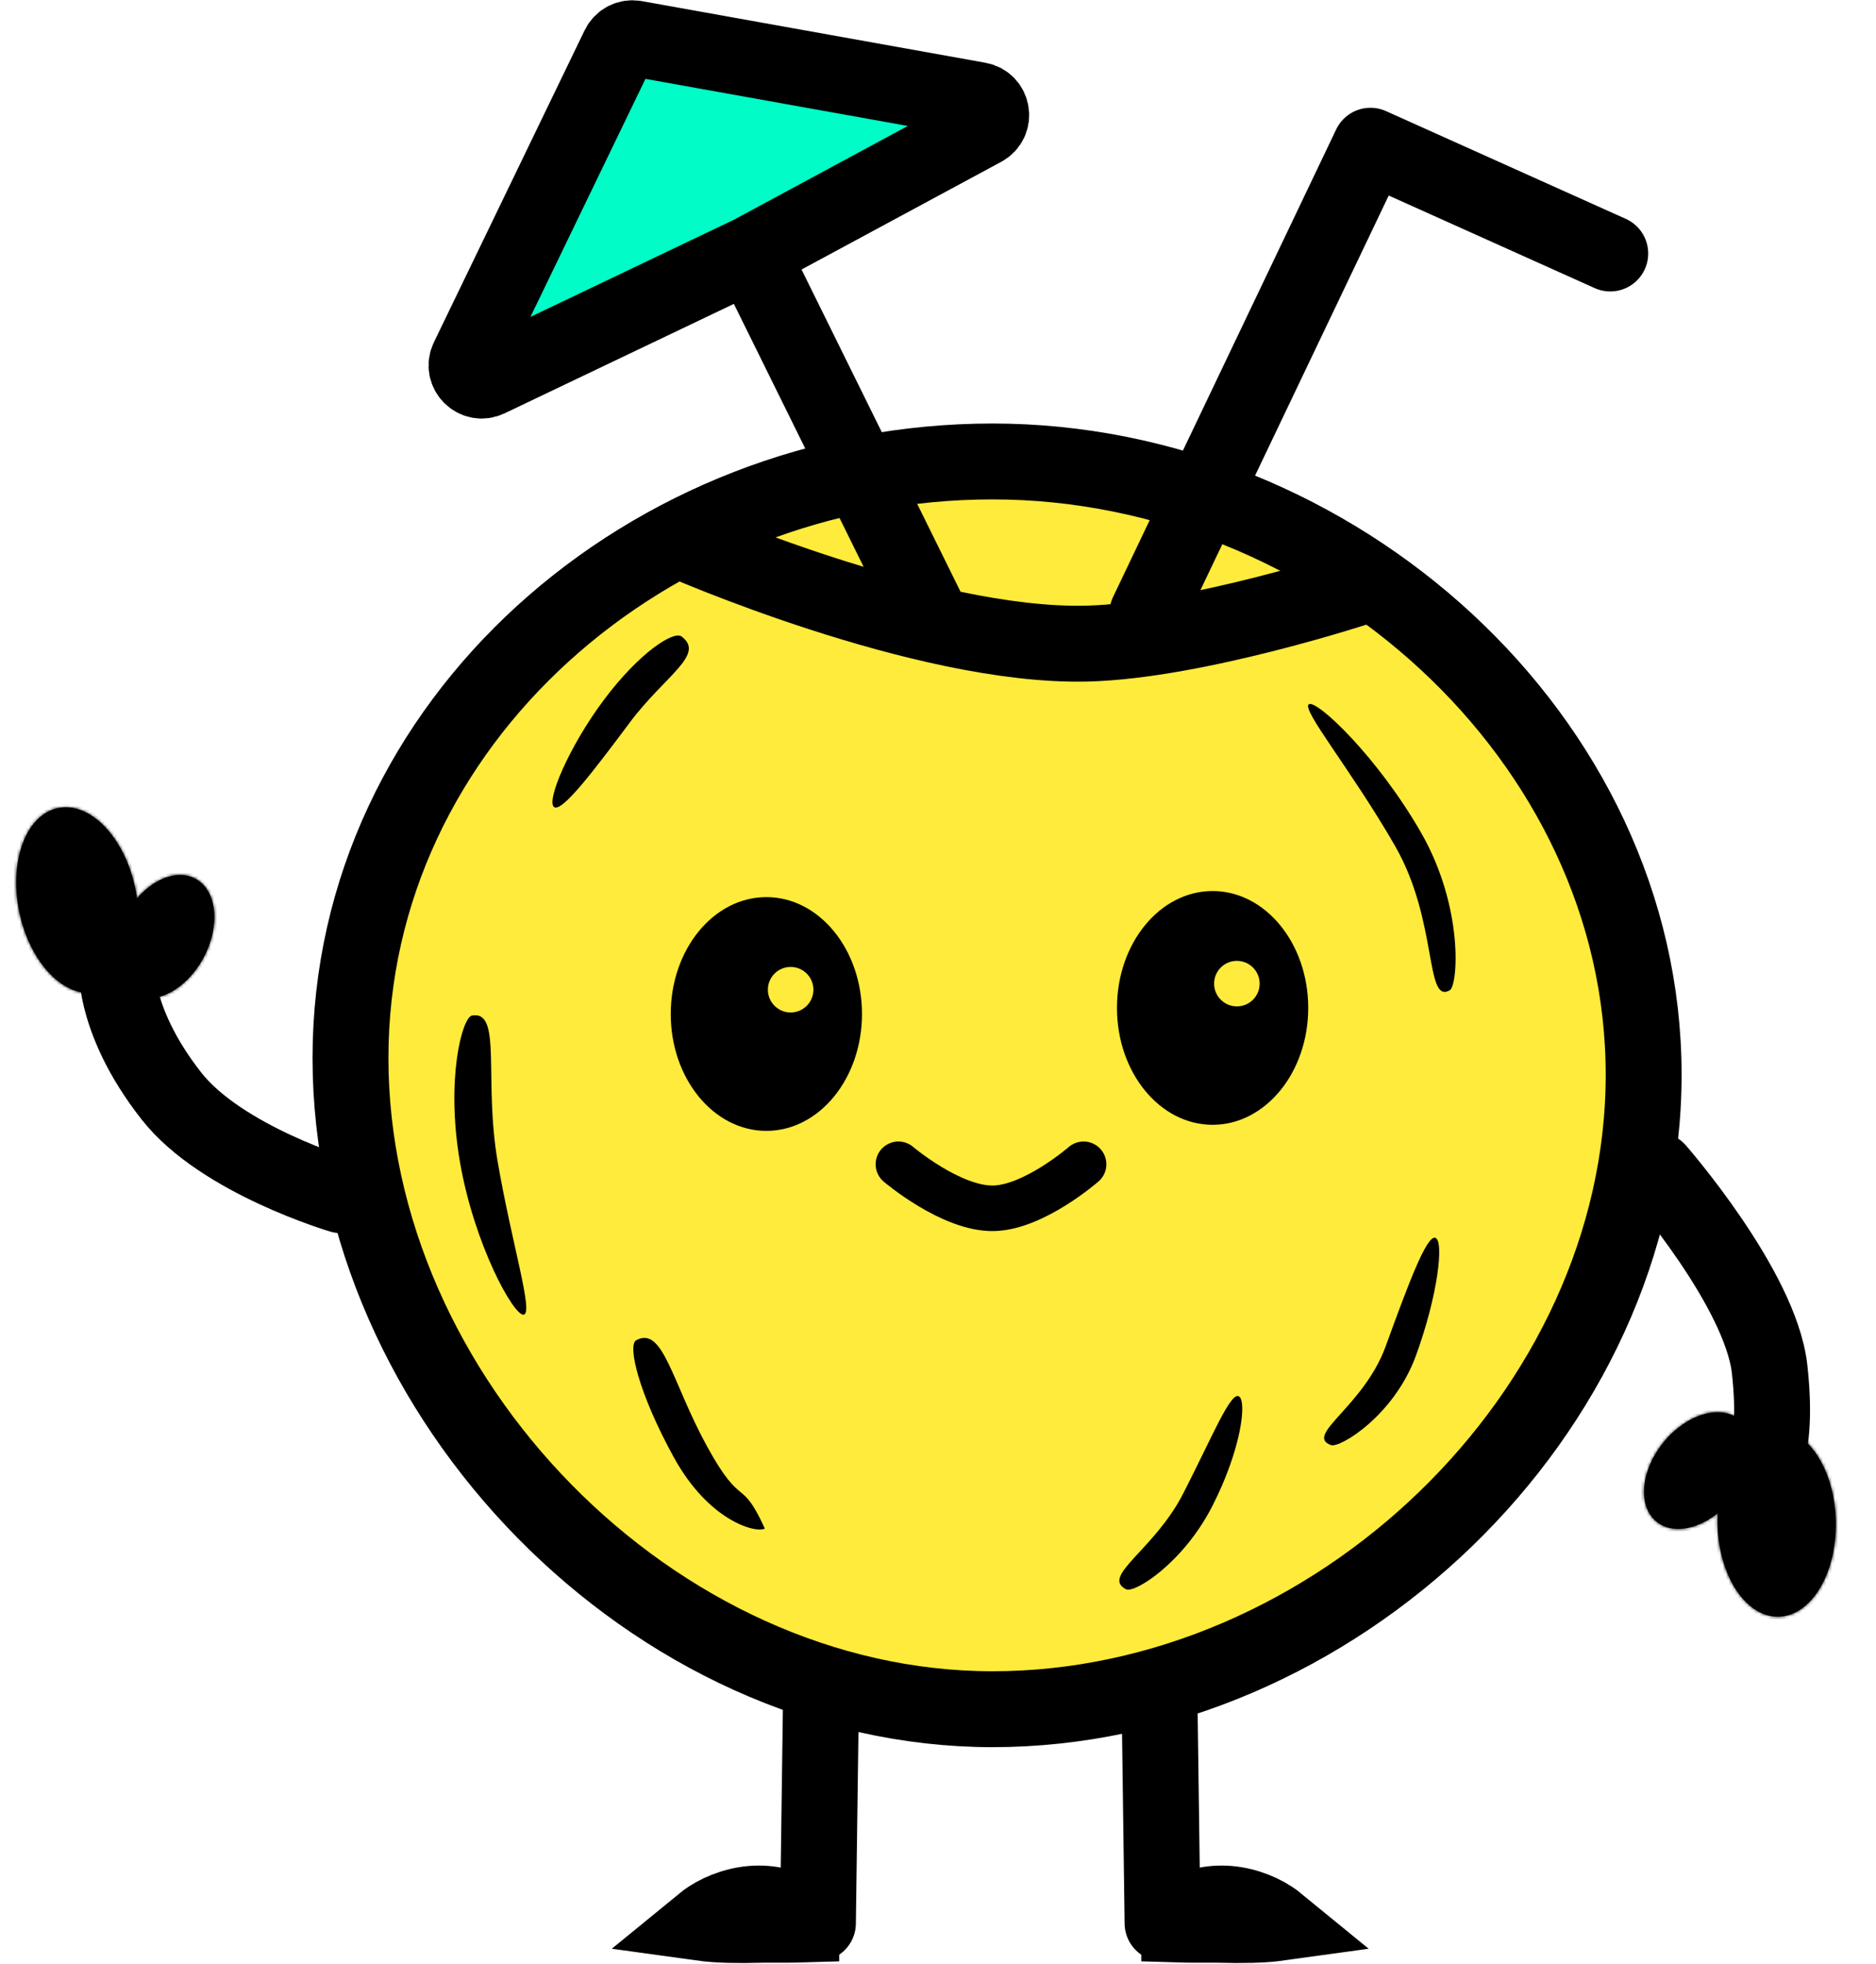 <svg width="618" height="647" viewBox="0 0 618 647" fill="none" xmlns="http://www.w3.org/2000/svg">
<path d="M326.958 152C439.726 152 541.458 243.057 541.458 354C541.458 465.448 439.192 563 326.958 563C215.332 563 115.458 460.551 115.458 348.5C115.458 237.759 213.97 152 326.958 152Z" fill="#FFEB3B" stroke="black" stroke-width="25"/>
<path d="M223.956 178C223.956 178 303.984 213.291 357.958 212C394.252 211.132 448.958 193 448.958 193" stroke="black" stroke-width="25" stroke-linecap="round"/>
<path d="M38.458 316C38.458 316 36.053 334.972 56.458 361C72.982 382.078 112.368 393.696 112.368 393.696" stroke="black" stroke-width="25" stroke-linecap="round"/>
<path d="M577.458 488.5C577.458 488.5 586.458 482.5 582.958 451C580.006 424.43 545.958 385.5 545.958 385.5" stroke="black" stroke-width="25" stroke-linecap="round"/>
<path d="M270.458 558.5L269.445 633.5" stroke="black" stroke-width="25" stroke-linecap="round"/>
<path d="M249.958 627C256.109 627 259.831 628.883 261.817 630.543C263.715 632.131 263.938 633.331 263.957 633.25C263.957 633.485 263.955 633.71 263.955 633.927C260.978 634.019 257.05 634 251.458 634H251.277L251.096 634.005C242.764 634.246 236.94 634.046 232.902 633.595C232.434 633.542 231.998 633.486 231.593 633.43C232.181 632.948 232.87 632.44 233.663 631.922C237.948 629.125 243.858 627 249.958 627Z" stroke="black" stroke-width="25"/>
<path d="M381.958 558.5L382.972 633.5" stroke="black" stroke-width="25" stroke-linecap="round"/>
<path d="M402.458 627C396.307 627 392.585 628.883 390.6 630.543C388.701 632.131 388.478 633.331 388.459 633.25C388.459 633.485 388.461 633.71 388.461 633.927C391.438 634.019 395.366 634 400.958 634H401.139L401.32 634.005C409.652 634.246 415.476 634.046 419.515 633.595C419.982 633.542 420.418 633.486 420.823 633.43C420.235 632.948 419.546 632.44 418.753 631.922C414.468 629.125 408.559 627 402.458 627Z" stroke="black" stroke-width="25"/>
<mask id="path-9-inside-1_240_56" fill="white">
<ellipse cx="25.458" cy="296.5" rx="19.5" ry="31" transform="rotate(-11.867 25.458 296.5)"/>
</mask>
<ellipse cx="25.458" cy="296.5" rx="19.5" ry="31" transform="rotate(-11.867 25.458 296.5)" fill="black"/>
<path d="M44.541 292.49L20.076 297.631C21.021 302.127 20.438 305.293 20.013 306.441C19.821 306.96 19.907 306.42 20.842 305.458C21.883 304.389 23.851 302.969 26.692 302.372L31.833 326.837L36.974 351.303C53.647 347.8 62.868 334.706 66.906 323.791C71.081 312.509 71.583 299.607 69.007 287.349L44.541 292.49ZM31.833 326.837L26.692 302.372C29.533 301.775 31.906 302.282 33.289 302.843C34.533 303.347 34.828 303.806 34.444 303.409C33.593 302.528 31.785 299.865 30.841 295.369L6.375 300.51L-18.091 305.651C-15.515 317.91 -9.863 329.518 -1.5 338.166C6.59 346.532 20.301 354.807 36.974 351.303L31.833 326.837ZM6.375 300.51L30.841 295.369C29.896 290.873 30.478 287.707 30.903 286.559C31.095 286.04 31.01 286.58 30.074 287.542C29.033 288.612 27.065 290.031 24.224 290.628L19.083 266.163L13.942 241.697C-2.731 245.2 -11.952 258.294 -15.99 269.209C-20.165 280.491 -20.667 293.393 -18.091 305.651L6.375 300.51ZM19.083 266.163L24.224 290.628C21.383 291.225 19.011 290.718 17.627 290.157C16.383 289.653 16.088 289.194 16.472 289.591C17.324 290.472 19.131 293.135 20.076 297.631L44.541 292.49L69.007 287.349C66.431 275.09 60.779 263.482 52.416 254.834C44.326 246.468 30.615 238.193 13.942 241.697L19.083 266.163Z" fill="black" mask="url(#path-9-inside-1_240_56)"/>
<mask id="path-11-inside-2_240_56" fill="white">
<ellipse cx="54.13" cy="308.535" rx="14.67" ry="21.676" transform="rotate(28.201 54.13 308.535)"/>
</mask>
<ellipse cx="54.13" cy="308.535" rx="14.67" ry="21.676" transform="rotate(28.201 54.13 308.535)" fill="black"/>
<path d="M67.058 315.468L45.026 303.654C44.241 305.118 43.616 305.226 44.404 304.812C45.041 304.477 49.767 302.424 55.701 305.606L43.887 327.638L32.072 349.67C45.146 356.681 58.63 353.817 67.653 349.078C76.828 344.259 84.219 336.368 89.091 327.282L67.058 315.468ZM43.887 327.638L55.701 305.606C61.635 308.787 62.539 313.861 62.613 314.576C62.705 315.461 62.449 314.881 63.234 313.417L41.202 301.603L19.169 289.788C14.297 298.874 11.814 309.397 12.877 319.705C13.923 329.844 18.999 342.66 32.072 349.67L43.887 327.638ZM41.202 301.603L63.234 313.417C64.019 311.952 64.644 311.845 63.856 312.259C63.219 312.593 58.493 314.647 52.559 311.465L64.373 289.433L76.188 267.4C63.114 260.39 49.63 263.253 40.607 267.992C31.432 272.811 24.041 280.703 19.169 289.788L41.202 301.603ZM64.373 289.433L52.559 311.465C46.626 308.283 45.721 303.21 45.647 302.495C45.556 301.609 45.812 302.189 45.026 303.654L67.058 315.468L89.091 327.282C93.963 318.197 96.446 307.673 95.383 297.365C94.338 287.227 89.261 274.411 76.188 267.4L64.373 289.433Z" fill="black" mask="url(#path-11-inside-2_240_56)"/>
<mask id="path-13-inside-3_240_56" fill="white">
<ellipse cx="585.277" cy="501.532" rx="19.5" ry="31" transform="rotate(178.83 585.277 501.532)"/>
</mask>
<ellipse cx="585.277" cy="501.532" rx="19.5" ry="31" transform="rotate(178.83 585.277 501.532)" fill="black"/>
<path d="M565.781 501.93L590.776 501.42C590.682 496.826 591.842 493.824 592.472 492.775C592.757 492.301 592.573 492.815 591.475 493.586C590.254 494.444 588.057 495.474 585.154 495.534L584.644 470.539L584.134 445.544C567.1 445.892 555.609 457.046 549.615 467.021C543.418 477.333 540.53 489.917 540.786 502.441L565.781 501.93ZM584.644 470.539L585.154 495.534C582.252 495.593 580.014 494.654 578.759 493.846C577.63 493.12 577.426 492.614 577.73 493.076C578.403 494.099 579.684 497.051 579.778 501.645L604.773 501.134L629.767 500.624C629.512 488.1 626.112 475.645 619.5 465.595C613.104 455.872 601.167 445.196 584.134 445.544L584.644 470.539ZM604.773 501.134L579.778 501.645C579.872 506.238 578.712 509.24 578.081 510.29C577.796 510.764 577.98 510.249 579.078 509.478C580.3 508.62 582.497 507.59 585.399 507.531L585.909 532.526L586.42 557.521C603.453 557.173 614.944 546.019 620.939 536.043C627.135 525.731 630.023 513.148 629.767 500.624L604.773 501.134ZM585.909 532.526L585.399 507.531C588.302 507.472 590.539 508.411 591.794 509.219C592.923 509.944 593.128 510.451 592.824 509.989C592.151 508.966 590.869 506.014 590.776 501.42L565.781 501.93L540.786 502.441C541.042 514.964 544.441 527.42 551.053 537.47C557.45 547.193 569.386 557.868 586.42 557.521L585.909 532.526Z" fill="black" mask="url(#path-13-inside-3_240_56)"/>
<mask id="path-15-inside-4_240_56" fill="white">
<ellipse cx="559.337" cy="484.384" rx="14.67" ry="21.676" transform="rotate(-141.101 559.337 484.384)"/>
</mask>
<ellipse cx="559.337" cy="484.384" rx="14.67" ry="21.676" transform="rotate(-141.101 559.337 484.384)" fill="black"/>
<path d="M547.92 475.172L567.377 490.871C568.42 489.577 569.054 489.588 568.203 489.848C567.515 490.058 562.489 491.199 557.25 486.971L572.948 467.515L588.647 448.059C577.102 438.743 563.321 439.054 553.575 442.036C543.665 445.067 534.938 451.45 528.464 459.473L547.92 475.172ZM572.948 467.515L557.25 486.971C552.01 482.743 552.062 477.59 552.123 476.874C552.197 475.987 552.341 476.604 551.298 477.897L570.754 493.596L590.21 509.295C596.684 501.272 601.078 491.392 601.947 481.066C602.801 470.909 600.192 457.374 588.647 448.059L572.948 467.515ZM570.754 493.596L551.298 477.897C550.254 479.191 549.62 479.18 550.472 478.92C551.159 478.71 556.185 477.569 561.425 481.797L545.726 501.253L530.027 520.71C541.572 530.025 555.353 529.714 565.099 526.732C575.009 523.701 583.737 517.318 590.21 509.295L570.754 493.596ZM545.726 501.253L561.425 481.797C566.664 486.025 566.612 491.178 566.552 491.894C566.477 492.781 566.333 492.164 567.377 490.871L547.92 475.172L528.464 459.473C521.99 467.497 517.596 477.376 516.728 487.703C515.873 497.859 518.482 511.394 530.027 520.71L545.726 501.253Z" fill="black" mask="url(#path-15-inside-4_240_56)"/>
<path d="M295.958 383.5C295.958 383.5 313.485 398.39 327.458 398C340.749 397.629 356.958 383.5 356.958 383.5" stroke="black" stroke-width="15" stroke-linecap="round"/>
<path d="M530.458 83.5L451.458 48L377.958 202" stroke="black" stroke-width="25" stroke-linecap="round" stroke-linejoin="round"/>
<path d="M323.901 42.295L247.5 83.5L160.852 124.865C156.588 126.9 152.14 122.431 154.196 118.177L203.849 15.416C204.825 13.396 207.027 12.274 209.234 12.67L271 23.75L322.411 32.972C327.069 33.808 328.067 40.048 323.901 42.295Z" fill="#00FDC7"/>
<path d="M247.5 83.5L305 200M247.5 83.5L323.901 42.295C328.067 40.048 327.069 33.808 322.411 32.972L271 23.75L209.234 12.67C207.027 12.274 204.825 13.396 203.849 15.416L154.196 118.177C152.14 122.431 156.588 126.9 160.852 124.865L247.5 83.5Z" stroke="black" stroke-width="25" stroke-linecap="round"/>
<path d="M252.458 295.5C269.855 295.5 283.958 312.737 283.958 334C283.958 355.263 269.855 372.5 252.458 372.5C235.061 372.5 220.958 355.263 220.958 334C220.958 312.737 235.061 295.5 252.458 295.5ZM260.458 318.5C256.316 318.5 252.958 321.858 252.958 326C252.958 330.142 256.316 333.5 260.458 333.5C264.6 333.5 267.958 330.142 267.958 326C267.958 321.858 264.6 318.5 260.458 318.5Z" fill="black"/>
<path d="M399.458 293.5C416.855 293.5 430.958 310.737 430.958 332C430.958 353.263 416.855 370.5 399.458 370.5C382.061 370.5 367.958 353.263 367.958 332C367.958 310.737 382.061 293.5 399.458 293.5ZM407.458 316.5C403.316 316.5 399.958 319.858 399.958 324C399.958 328.142 403.316 331.5 407.458 331.5C411.6 331.5 414.958 328.142 414.958 324C414.958 319.858 411.6 316.5 407.458 316.5Z" fill="black"/>
<path d="M163.958 382.748C168.661 409.958 175.799 432.475 172.534 433.039C169.268 433.603 156.221 409.958 151.518 382.748C146.815 355.537 152.237 335.064 155.503 334.5C165.518 332.769 159.255 355.537 163.958 382.748Z" fill="black"/>
<path d="M207.458 238C195.859 253.514 185.114 267.769 182.508 265.821C179.902 263.872 187.359 246.014 198.958 230.5C210.557 214.986 221.905 207.692 224.511 209.64C232.505 215.616 219.057 222.486 207.458 238Z" fill="black"/>
<path d="M459.588 278.688C445.383 253.942 428.499 233.511 431.187 231.968C433.874 230.426 453.883 249.442 468.088 274.188C482.293 298.934 480.275 324.645 477.588 326.188C469.346 330.919 473.793 303.434 459.588 278.688Z" fill="black"/>
<path d="M456.458 443.5C463.657 423.713 469.949 406.68 472.855 407.737C475.76 408.794 473.657 426.713 466.458 446.5C459.259 466.287 441.364 477.057 438.458 476C429.547 472.758 449.259 463.287 456.458 443.5Z" fill="black"/>
<path d="M389.8 491.911C399.388 473.165 405.327 458.516 408.08 459.924C410.833 461.332 408.941 477.377 399.353 496.123C389.765 514.87 373.711 524.908 370.958 523.5C362.515 519.182 380.212 510.658 389.8 491.911Z" fill="black"/>
<path d="M232.958 476.5C244.565 497.62 243.958 486 251.958 503.5C249.061 505.092 233.565 501.12 221.958 480C210.351 458.88 206.678 443.059 209.575 441.467C218.461 436.584 221.351 455.38 232.958 476.5Z" fill="black"/>
</svg>
